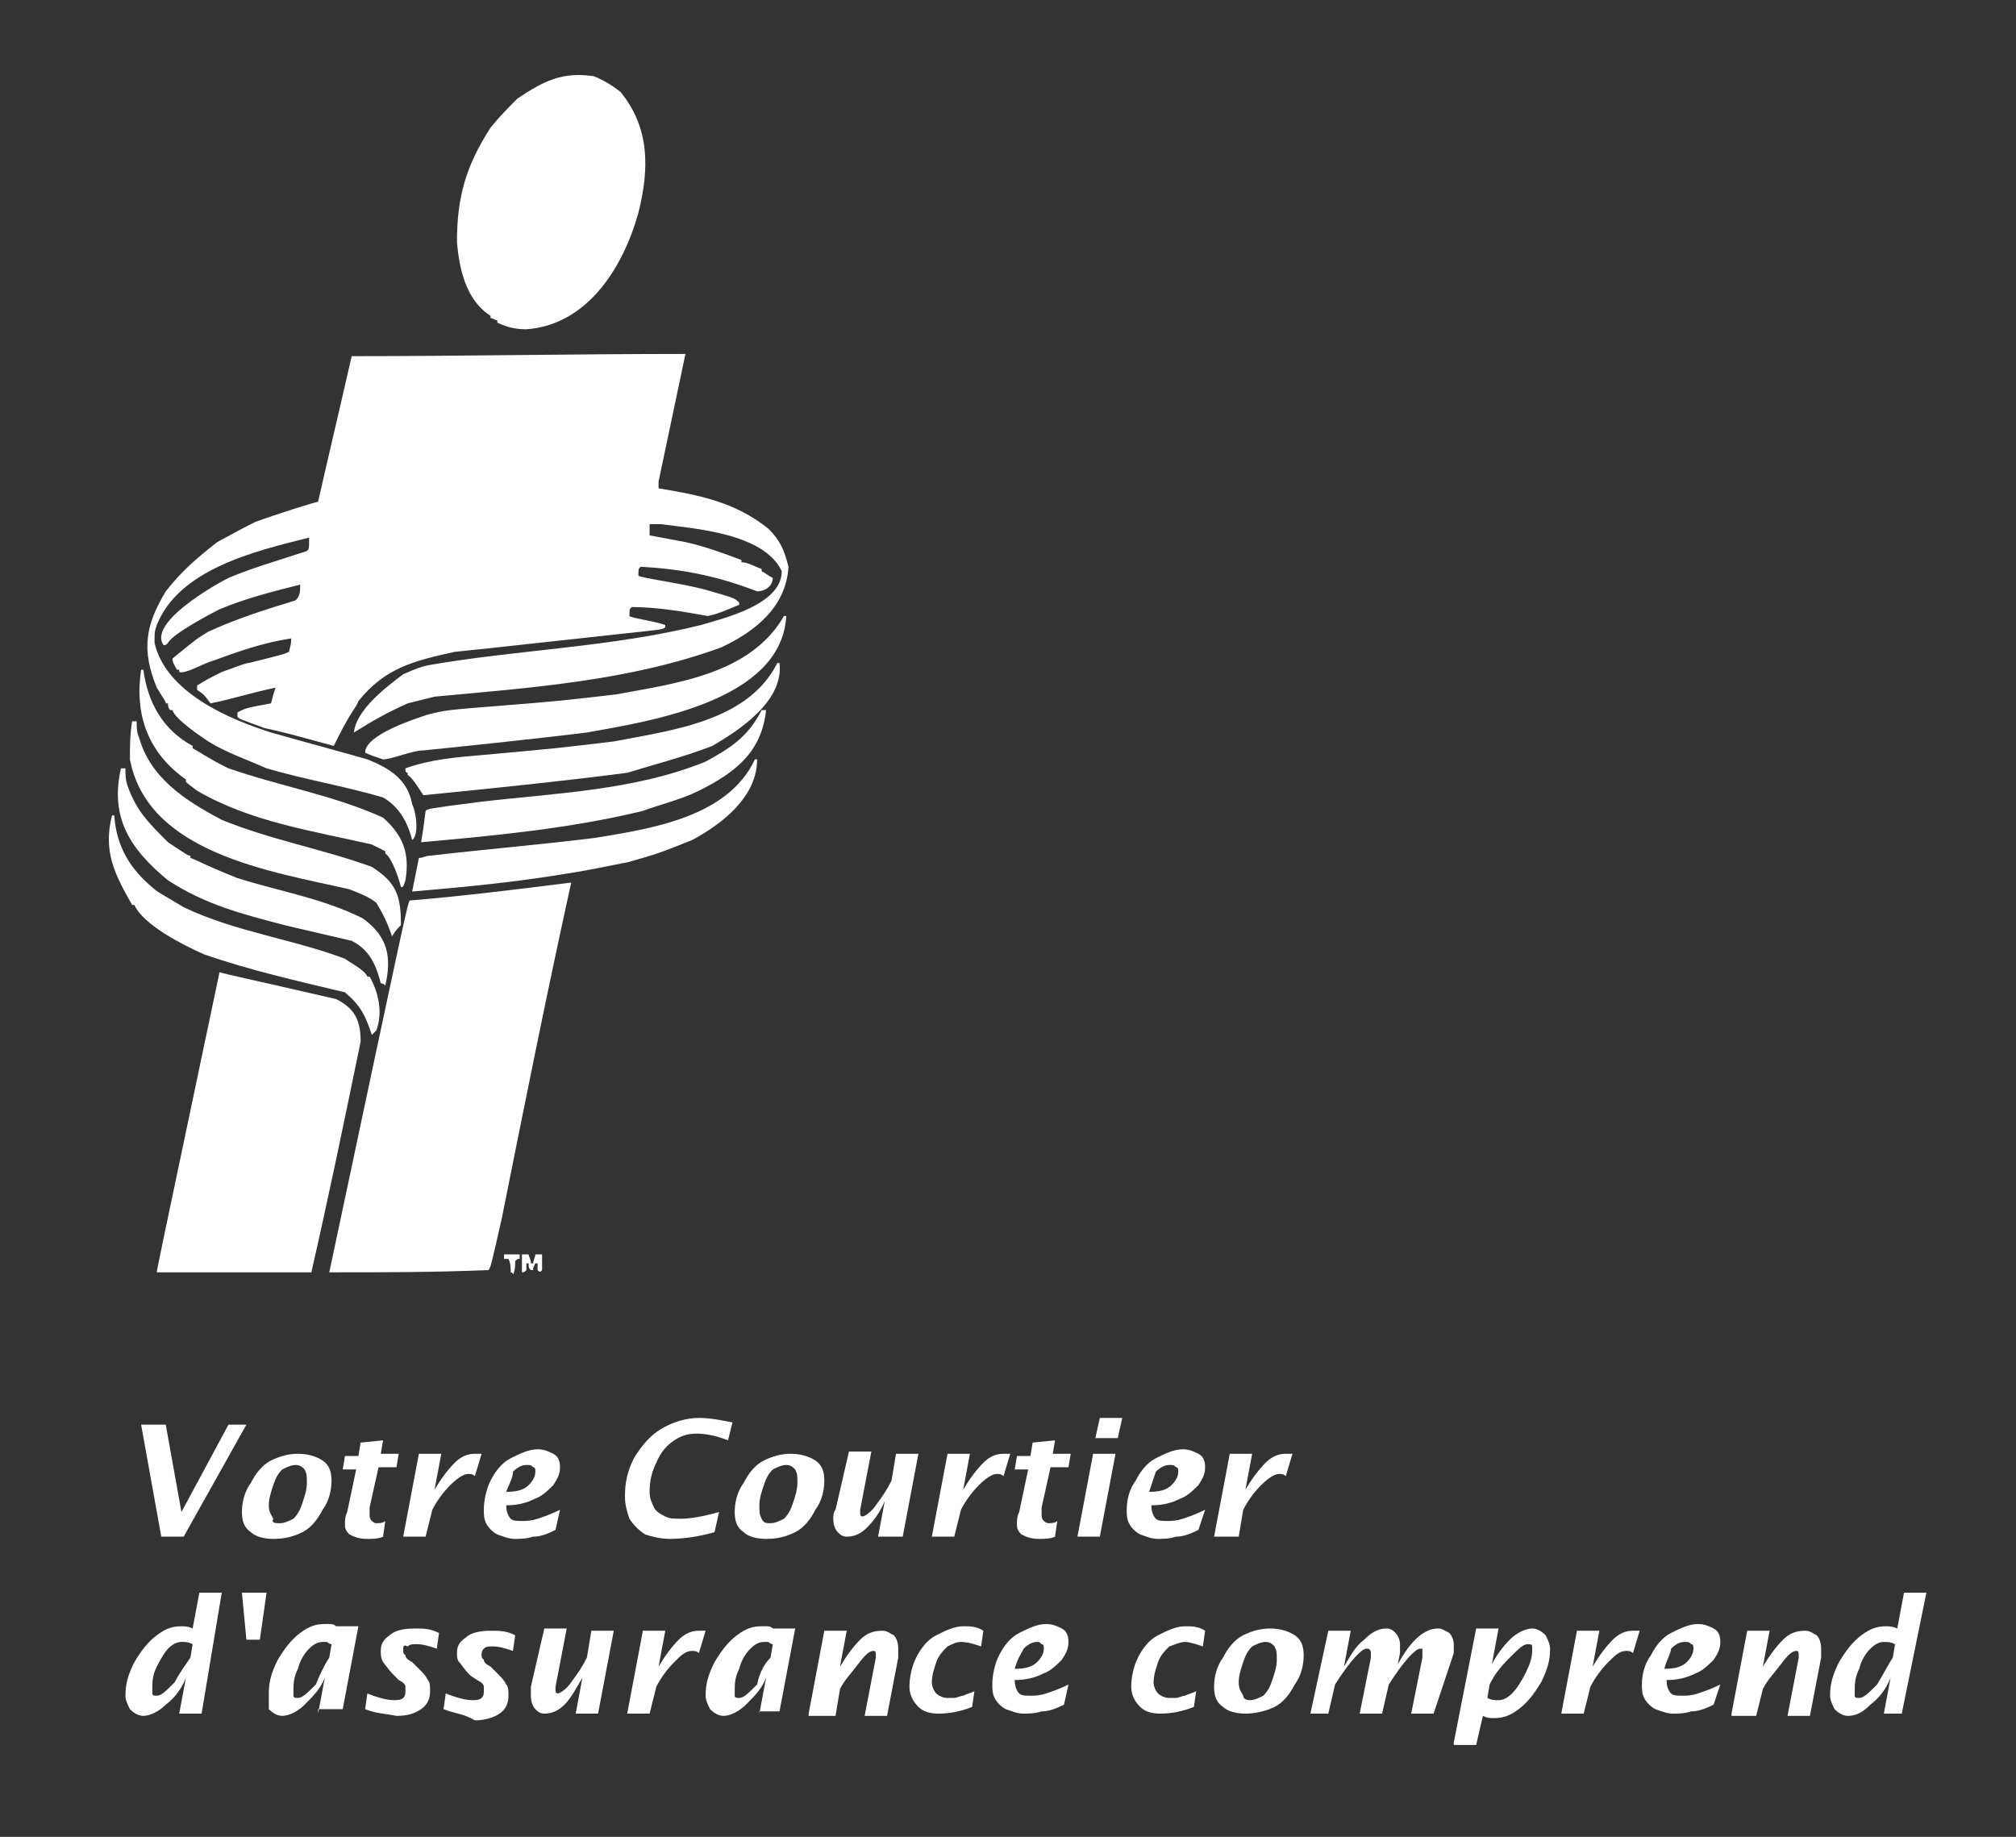 <?xml version="1.0" encoding="utf-8"?>
<!-- Generator: Adobe Illustrator 19.1.1, SVG Export Plug-In . SVG Version: 6.00 Build 0)  -->
<svg version="1.1" id="Layer_1" xmlns="http://www.w3.org/2000/svg" xmlns:xlink="http://www.w3.org/1999/xlink" x="0px" y="0px"
	 viewBox="0 0 90 82" style="enable-background:new 0 0 90 82;" xml:space="preserve">
<rect x="0" y="0" width="90" height="82" fill="#333333" stroke="none"/>
<style type="text/css">
	.st0{fill:#FFFFFF;}
</style>
<g>
	<g>
		<path class="st0" d="M7,56.8c0-0.1,0-0.1,2.8-13.4c0.3,0.1,1.3,0.3,5.2,1.2c0.8,0.4,1.1,0.9,1.1,1.9c-0.7,3.4-1.4,6.8-2.2,10.3
			C11.7,56.8,9.3,56.8,7,56.8z"/>
		<path class="st0" d="M14.7,56.8c3.5-16.5,3.5-16.5,3.6-16.6c2.4-0.2,4.8-0.5,7.2-0.8c-1.1,5-2.1,10-3.1,15
			c-0.5,2.2-0.5,2.2-0.6,2.3C19.4,56.8,17.1,56.8,14.7,56.8z"/>
		<path class="st0" d="M22.8,56.8c0-0.2,0-0.4-0.1-0.6c-0.1,0-0.1,0-0.2,0c0-0.1,0-0.1,0-0.2c0.2,0,0.4,0,0.7,0c0,0.1,0,0.1,0,0.2
			c-0.1,0-0.1,0-0.2,0.1c0,0.2,0,0.4-0.1,0.6C22.9,56.8,22.8,56.8,22.8,56.8z"/>
		<path class="st0" d="M23.3,56.8c0-0.3,0-0.5,0-0.8c0.1,0,0.2,0,0.3,0c0,0.1,0.1,0.2,0.1,0.4c0,0,0,0,0.1,0c0-0.1,0.1-0.3,0.1-0.4
			c0.1,0,0.2,0,0.3,0c0,0.2,0,0.5,0,0.7c-0.1,0.1-0.1,0.1-0.2,0c0-0.1,0-0.2,0-0.3c0,0-0.1,0-0.1,0c-0.1,0.2-0.1,0.2-0.1,0.3
			c0,0-0.1,0-0.1,0c-0.1-0.1-0.1-0.1-0.1-0.3c0,0,0,0-0.1,0c0,0.1,0,0.2,0,0.3C23.4,56.8,23.4,56.8,23.3,56.8z"/>
		<path class="st0" d="M16.6,46.2c-0.3-0.9-0.5-1.3-1.2-1.9c-2.1-0.5-4.3-1-6.3-1.7c-0.9-0.4-2.7-1.3-3.1-2.2c0,0-0.1,0-0.1,0
			c-0.8-1.4-1.3-2.4-0.9-4c0,0,0.1,0,0.1,0c0.1,1.4,0.7,2.4,1.8,3.3c0.1,0.1,0.3,0.2,1.3,0.8c2.3,1.1,4.8,1.4,7.2,2.3
			c0.1,0.1,0.9,0.5,1,0.8c0,0,0.1,0,0.1,0c0.4,0.7,0.6,1.6,0.3,2.4C16.7,46.1,16.6,46.2,16.6,46.2z"/>
		<path class="st0" d="M17,43.9c-0.2-0.8-0.5-1.5-1.3-1.9c-2.6-0.6-3-0.7-3-0.7c-1.9-0.5-3.5-0.9-5.2-2c-1.7-1.4-2.6-2.8-2.1-5
			c0.1,0,0.1,0,0.2,0c0,0.3,0,0.5,0.1,0.8c0.4,1.1,0.9,1.6,1.8,2.5c0.9,0.6,0.9,0.6,1,0.6c0,0,0,0,0,0.1c0.3,0.1,0.6,0.3,2.1,0.9
			c1.9,0.6,3.8,0.9,5.6,1.8c1.1,0.8,1.3,1.7,1,3C17.1,43.9,17.1,43.9,17,43.9z"/>
		<path class="st0" d="M17.5,41.8c-0.2-0.6-0.4-1-0.7-1.5c-0.4-0.3-0.7-0.4-1.2-0.6c-3.5-0.8-9-1.6-9.8-5.8c0-0.6,0-1.1,0.1-1.7
			c0,0,0.1,0,0.2,0c0,0.2,0,0.5,0.1,0.7c0.5,1.8,2,2.8,3.7,3.7c2.2,0.9,4.5,1.3,6.7,2.1c1.1,0.7,1.3,1.3,1.3,2.6
			C17.7,41.5,17.7,41.5,17.5,41.8C17.6,41.7,17.6,41.7,17.5,41.8z"/>
		<path class="st0" d="M18.4,39.8c0.1-0.5,0.2-1,0.3-1.5c0.2,0,0.3-0.1,0.5-0.1c2.6-0.3,5-0.5,7.4-0.8c2.4-0.4,5.9-0.9,7.1-3.5
			c0,0,0.1,0,0.1,0c0,1.7-1.6,2.9-2.9,3.6c-1.5,0.6-1.5,0.6-2.9,1c-0.1,0-1.4,0.3-2.7,0.5C22.9,39.4,20.7,39.6,18.4,39.8z"/>
		<path class="st0" d="M17.9,39.6c-0.1-0.4-0.4-1.3-0.7-1.5c0,0,0,0,0-0.1c-0.2-0.1-0.4-0.2-0.6-0.3c-2.6-0.6-5.4-1-7.8-2.4
			C8.4,35,8.4,35,8.3,34.9c0,0,0-0.1,0-0.1c-1.7-1.2-2.3-2.9-2-4.9c0,0,0.1,0,0.1,0c0.2,1.5,0.9,2.7,2.2,3.4c0,0,0,0.1,0,0.1
			c1,0.6,1,0.6,1.6,0.9c2.3,0.8,4.7,1.2,6.9,2.2c0.9,0.8,1.2,1.6,1,2.8C18,39.6,18,39.6,17.9,39.6z"/>
		<path class="st0" d="M18.8,37.6c0.1-0.6,0.1-0.6,0.2-1.4c0.1-0.1,0.1-0.1,2.4-0.4c3.4-0.4,6.9-0.5,10.1-1.8
			c1.1-0.6,1.9-1.1,2.5-2.3c0,0,0.1,0,0.2,0c-0.2,1.9-1.4,2.8-3,3.6c-0.8,0.4-1.7,0.6-2.5,0.9C25.4,37,22.1,37.3,18.8,37.6z"/>
		<path class="st0" d="M18.4,37.5c-0.2-0.8-0.6-1.5-1.3-1.9c-1.7-0.5-3.5-0.8-5.2-1.3c-0.9-0.4-1.8-0.7-2.6-1.2
			c-0.3-0.2-1.5-1-1.6-1.4c0,0,0,0-0.1,0c-0.1-0.1-0.1-0.2-0.1-0.3c0,0-0.1,0-0.1,0c0-0.1-0.1-0.2-0.4-0.7c-0.7-1.7-0.5-2.8,0.4-4.3
			c0.7-0.9,1.4-1.5,2.3-2.2c1.1-0.6,1.1-0.6,1.7-0.9c0.8-0.3,2.7-0.9,2.8-0.9c0.5-2.2,1-4.3,1.5-6.5c5,0,9.9-0.1,14.9-0.1
			c-0.4,1.9-0.8,3.8-1.2,5.7c0,0.1,0,0.2,0,0.3c1.8,0.3,3.4,0.6,4.9,1.8c0.5,0.5,0.7,0.9,0.9,1.7c-0.1,1.8-1.5,2.9-3,3.6
			c-4.1,1.5-8.5,1.8-12.8,2.2c-0.4,0.1-0.8,0.2-1.2,0.3c-0.9,0.4-1.6,0.8-2.4,1.3c0.1-1,1.4-2,2.2-2.6c0.7-0.3,0.7-0.3,1.1-0.4
			c4-0.7,8.2-0.8,12.2-1.8c1-0.3,3.6-0.9,3.6-2.4c-0.8-1.7-3.9-1.9-5.4-2.1c-0.1,0-0.3,0-0.5,0c0,0.1,0,0.1,0,0.5
			c0.5,0.1,1.1,0.2,1.6,0.3c0.9,0.2,1.7,0.5,2.5,0.8c0,0,0,0.1,0,0.1c0.3,0,0.6,0.2,0.9,0.3c0,0,0,0.1,0,0.1
			c0.2,0.1,0.3,0.2,0.5,0.3c0,0.4-0.4,0.6-0.7,0.6c-1.8-0.7-3.4-1-5.2-1.1c-0.1,0.1-0.1,0.1-0.1,0.4c0.1,0.1,1.7,0.3,2.9,0.6
			c1.4,0.4,1.4,0.4,1.6,0.6c0,0,0,0.1,0,0.1c-0.5,0.2-0.9,0.4-1.4,0.5c-1.1-0.2-2.3-0.4-3.4-0.4c-0.1,0.1-0.1,0.1-0.1,0.4
			c0.1,0.1,1,0.2,1.6,0.4c0,0,0,0.1,0,0.1c-0.1,0.1-0.1,0.1-2,0.3c-6.4,0.7-6.4,0.7-7.4,0.8c-1.8,0.4-3.1,0.7-4.3,2.2
			c-0.1,0.3-0.3,0.4-0.9,1.6c-0.1,0.2-0.1,0.2-0.2,0.4c-2.2-0.6-2.2-0.6-3.1-0.8c-1.1-0.4-1.1-0.4-1.2-0.5c0-0.1,0-0.1,0-0.2
			c0.4-0.2,0.4-0.2,1.5-0.4c0.1-0.4,0.1-0.4,0.2-0.7c-1,0.2-1.9,0.5-2.9,0.7C9.1,31,9.1,31,8.8,30.8c0-0.1,0-0.1,0-0.2
			c0.5-0.3,0.5-0.3,1.1-0.6c1.1-0.4,1.1-0.4,1.2-0.4c1.6-0.4,1.6-0.4,1.8-0.5c0.1-0.4,0.1-0.4,0.1-0.6c-1.3,0.2-2.4,0.6-3.5,1
			C9.1,29.6,8.3,30.1,8,30c0,0,0-0.1,0-0.1c0,0-0.1,0-0.1,0c-0.1-0.2-0.2-0.3-0.2-0.5c1.1-0.9,1.1-0.9,1.6-1.2
			c1.3-0.6,2.6-1,3.9-1.4c0.2-0.2,0.2-0.4,0.2-0.7c-1.2,0.3-2.4,0.6-3.6,1.1c-0.4,0.2-2.1,1.1-2.3,1.5c-0.1,0.1-0.1,0.1-0.2,0.1
			c-0.7-1,2.3-2.7,2.9-3c1.2-0.5,2.3-0.8,3.5-1.2c0.1-0.1,0.1-0.1,0.1-0.6c-2.4,0.6-5.8,1.4-6.8,3.9c-0.1,0.3-0.1,0.3-0.1,0.8
			c0.5,2.2,3.3,3.4,5.2,4c1.4,0.4,2.9,0.8,4.3,1.2c1,0.4,1.8,0.9,2,2C18.6,36.3,18.7,37.3,18.4,37.5z"/>
		<path class="st0" d="M18.9,35.5c-0.2-0.3-0.5-0.8-0.7-0.9c0,0,0-0.1,0-0.1c0,0-0.1,0-0.1-0.1c0,0,0-0.1,0-0.1
			c1.1-0.4,2.3-0.5,3.5-0.6c3.3-0.3,3.3-0.3,5.8-0.6c2.6-0.5,6-0.9,7.3-3.5c0,0,0.1,0,0.1,0c0.2,1.7-1.8,3-3,3.7
			c-1.3,0.5-2.5,0.8-3.8,1.2C24.9,34.9,21.9,35.2,18.9,35.5z"/>
		<path class="st0" d="M17.1,33.9c-0.3-0.1-0.6-0.2-0.8-0.3c0-0.8,2.2-1.5,2.8-1.7c0.8-0.2,0.8-0.2,3.3-0.4c2.5-0.2,2.5-0.2,5.1-0.5
			c2.7-0.5,6-0.9,7.5-3.5c0,0,0.1,0,0.1,0c-0.2,3.8-6.1,4.7-8.9,5.2c-2.4,0.3-6.3,0.7-7.3,0.8C18.4,33.5,17.5,33.9,17.1,33.9z"/>
		<path class="st0" d="M23.5,14.7c-0.5,0-0.9-0.1-1.3-0.3c0,0,0,0,0-0.1c-0.1,0-0.2-0.1-0.3-0.1c0,0,0,0,0-0.1
			c-1.1-0.7-1.4-2.1-1.5-3.3c0-2,0.4-3.4,1.5-5.1c0.4-0.5,0.8-0.9,1.2-1.3c1.2-0.8,2-1.2,3.4-1c0.5,0.2,0.8,0.4,1.2,0.7
			c1.3,1.6,1.3,3.4,0.8,5.4C27.8,12,26.2,14.5,23.5,14.7z"/>
	</g>
	<path class="st0" d="M7.2,68.6l-0.9-5h1.1l0.7,3.9l2.1-3.9h0.8l-2.8,5H7.2z"/>
	<path class="st0" d="M12.2,68.7c-0.4,0-0.8-0.1-1-0.3c-0.3-0.2-0.4-0.5-0.4-0.9c0-0.4,0.1-0.9,0.4-1.3c0.2-0.4,0.5-0.8,0.9-1
		c0.4-0.2,0.8-0.3,1.2-0.3c0.4,0,0.8,0.1,1.1,0.3c0.3,0.2,0.4,0.5,0.4,0.9c0,0.4-0.1,0.9-0.4,1.3c-0.2,0.4-0.5,0.8-0.9,1
		C13.1,68.6,12.7,68.7,12.2,68.7z M12.5,68c0.2,0,0.4-0.1,0.6-0.2c0.2-0.2,0.3-0.4,0.4-0.7c0.1-0.3,0.2-0.6,0.2-0.9
		c0-0.3,0-0.4-0.1-0.6c-0.1-0.1-0.2-0.2-0.4-0.2c-0.2,0-0.4,0.1-0.6,0.2c-0.2,0.2-0.3,0.4-0.4,0.7c-0.1,0.3-0.2,0.6-0.2,0.9
		c0,0.3,0.1,0.4,0.2,0.6C12.1,68,12.3,68,12.5,68z"/>
	<path class="st0" d="M17.1,68.6c-0.2,0.1-0.5,0.1-0.7,0.1c-0.4,0-0.6-0.1-0.8-0.2c-0.2-0.2-0.2-0.3-0.2-0.5c0-0.1,0-0.3,0.1-0.5
		l0.4-1.9h-0.6l0.1-0.6h0.6l0.1-0.6l1-0.1L17,64.9h0.8l-0.1,0.6h-0.8l-0.4,1.8c0,0.1,0,0.3,0,0.3c0,0.1,0,0.2,0.1,0.3
		c0.1,0.1,0.2,0.1,0.2,0.1c0.1,0,0.3,0,0.4-0.1L17.1,68.6z"/>
	<path class="st0" d="M18,68.6l0.7-3.7h1l-0.3,1.6c0.3-0.5,0.6-0.9,0.9-1.2c0.3-0.3,0.6-0.4,0.9-0.4c0.1,0,0.2,0,0.3,0l-0.3,1
		c-0.1-0.1-0.2-0.1-0.3-0.1c-0.2,0-0.5,0.2-0.8,0.5c-0.3,0.3-0.6,0.7-0.8,1.1L19,68.6H18z"/>
	<path class="st0" d="M24.8,68.3c-0.4,0.2-0.7,0.3-1,0.3c-0.3,0.1-0.6,0.1-0.8,0.1c-0.3,0-0.5-0.1-0.8-0.2c-0.2-0.1-0.4-0.3-0.5-0.5
		c-0.1-0.2-0.1-0.4-0.1-0.6c0-0.4,0.1-0.9,0.3-1.3c0.2-0.4,0.5-0.8,0.9-1c0.4-0.2,0.8-0.4,1.2-0.4c0.3,0,0.5,0.1,0.7,0.2
		c0.2,0.1,0.3,0.3,0.3,0.6c0,0.3-0.1,0.5-0.3,0.8c-0.2,0.2-0.5,0.5-0.8,0.6c-0.4,0.2-0.8,0.3-1.3,0.3c0,0.3,0.1,0.5,0.2,0.6
		c0.1,0.1,0.3,0.1,0.5,0.1c0.2,0,0.4,0,0.7-0.1c0.3-0.1,0.6-0.2,1-0.4L24.8,68.3z M22.6,66.6c0.5,0,0.8-0.1,1-0.3
		c0.2-0.2,0.3-0.4,0.3-0.6c0-0.1,0-0.2-0.1-0.2c-0.1-0.1-0.1-0.1-0.3-0.1c-0.2,0-0.4,0.1-0.6,0.3C22.9,66,22.7,66.3,22.6,66.6z"/>
	<path class="st0" d="M31.9,68.4c-0.7,0.2-1.4,0.3-2,0.3c-0.4,0-0.8-0.1-1.1-0.2c-0.3-0.2-0.5-0.4-0.7-0.7c-0.1-0.3-0.2-0.6-0.2-1
		c0-0.6,0.1-1.1,0.4-1.7c0.3-0.5,0.7-1,1.2-1.3c0.5-0.3,1.1-0.5,1.7-0.5c0.5,0,1,0.1,1.5,0.2l-0.2,0.8c-0.5-0.2-1-0.3-1.4-0.3
		c-0.4,0-0.7,0.1-1,0.3c-0.3,0.2-0.6,0.5-0.8,1c-0.2,0.4-0.3,0.8-0.3,1.3c0,0.3,0.1,0.5,0.2,0.7c0.1,0.2,0.3,0.3,0.5,0.4
		c0.2,0.1,0.4,0.1,0.7,0.1c0.4,0,1-0.1,1.7-0.3L31.9,68.4z"/>
	<path class="st0" d="M34.2,68.7c-0.4,0-0.8-0.1-1-0.3c-0.3-0.2-0.4-0.5-0.4-0.9c0-0.4,0.1-0.9,0.4-1.3c0.2-0.4,0.5-0.8,0.9-1
		c0.4-0.2,0.8-0.3,1.2-0.3c0.4,0,0.8,0.1,1.1,0.3c0.3,0.2,0.4,0.5,0.4,0.9c0,0.4-0.1,0.9-0.4,1.3c-0.2,0.4-0.5,0.8-0.9,1
		C35.1,68.6,34.7,68.7,34.2,68.7z M34.4,68c0.2,0,0.4-0.1,0.6-0.2c0.2-0.2,0.3-0.4,0.4-0.7c0.1-0.3,0.2-0.6,0.2-0.9
		c0-0.3,0-0.4-0.1-0.6c-0.1-0.1-0.2-0.2-0.4-0.2c-0.2,0-0.4,0.1-0.6,0.2c-0.2,0.2-0.3,0.4-0.4,0.7c-0.1,0.3-0.2,0.6-0.2,0.9
		c0,0.3,0,0.4,0.1,0.6C34.1,68,34.2,68,34.4,68z"/>
	<path class="st0" d="M39.2,68.6l0.3-1.6c-0.2,0.5-0.5,0.9-0.8,1.2c-0.3,0.3-0.6,0.4-0.9,0.4c-0.2,0-0.3-0.1-0.4-0.2
		c-0.1-0.1-0.2-0.3-0.2-0.6c0-0.1,0-0.3,0.1-0.4l0.6-2.6h1l-0.5,2.6c0,0,0,0.1,0,0.1c0,0.1,0,0.2,0.1,0.2c0.1,0,0.4-0.2,0.6-0.5
		c0.3-0.4,0.5-0.7,0.7-1.1l0.2-1.2h1l-0.7,3.7H39.2z"/>
	<path class="st0" d="M41.6,68.6l0.7-3.7h1l-0.3,1.6c0.3-0.5,0.6-0.9,0.9-1.2c0.3-0.3,0.6-0.4,0.9-0.4c0.1,0,0.2,0,0.3,0l-0.3,1
		c-0.1-0.1-0.2-0.1-0.3-0.1c-0.2,0-0.5,0.2-0.8,0.5c-0.3,0.3-0.6,0.7-0.8,1.1l-0.3,1.2H41.6z"/>
	<path class="st0" d="M47.1,68.6c-0.2,0.1-0.5,0.1-0.7,0.1c-0.4,0-0.6-0.1-0.8-0.2c-0.2-0.2-0.2-0.3-0.2-0.5c0-0.1,0-0.3,0.1-0.5
		l0.4-1.9h-0.6l0.1-0.6H46l0.1-0.6l1-0.1L47,64.9h0.8l-0.1,0.6h-0.8l-0.4,1.8c0,0.1,0,0.3,0,0.3c0,0.1,0,0.2,0.1,0.3
		c0.1,0.1,0.2,0.1,0.2,0.1c0.1,0,0.3,0,0.4-0.1L47.1,68.6z"/>
	<path class="st0" d="M48.1,68.6l0.7-3.7h1l-0.7,3.7H48.1z M48.9,64.2l0.2-0.9h1l-0.2,0.9H48.9z"/>
	<path class="st0" d="M53.5,68.3c-0.4,0.2-0.7,0.3-1,0.3c-0.3,0.1-0.6,0.1-0.8,0.1c-0.3,0-0.5-0.1-0.8-0.2c-0.2-0.1-0.4-0.3-0.5-0.5
		c-0.1-0.2-0.1-0.4-0.1-0.6c0-0.4,0.1-0.9,0.4-1.3c0.2-0.4,0.5-0.8,0.9-1c0.4-0.2,0.8-0.4,1.2-0.4c0.3,0,0.5,0.1,0.7,0.2
		c0.2,0.1,0.3,0.3,0.3,0.6c0,0.3-0.1,0.5-0.3,0.8c-0.2,0.2-0.5,0.5-0.8,0.6c-0.4,0.2-0.8,0.3-1.3,0.3c0,0.3,0.1,0.5,0.2,0.6
		c0.1,0.1,0.3,0.1,0.5,0.1c0.2,0,0.4,0,0.7-0.1c0.3-0.1,0.6-0.2,1-0.4L53.5,68.3z M51.3,66.6c0.5,0,0.8-0.1,1-0.3
		c0.2-0.2,0.3-0.4,0.3-0.6c0-0.1,0-0.2-0.1-0.2c-0.1-0.1-0.1-0.1-0.3-0.1c-0.2,0-0.4,0.1-0.6,0.3C51.5,66,51.4,66.3,51.3,66.6z"/>
	<path class="st0" d="M54.2,68.6l0.7-3.7h1l-0.3,1.6c0.3-0.5,0.6-0.9,0.9-1.2c0.3-0.3,0.6-0.4,0.9-0.4c0.1,0,0.2,0,0.3,0l-0.3,1
		c-0.1-0.1-0.2-0.1-0.3-0.1c-0.2,0-0.5,0.2-0.8,0.5c-0.3,0.3-0.6,0.7-0.8,1.1l-0.2,1.2H54.2z"/>
	<path class="st0" d="M8,76.5l0.3-1.6c-0.2,0.5-0.5,0.9-0.9,1.2c-0.3,0.3-0.7,0.5-1,0.5c-0.2,0-0.4-0.1-0.6-0.3
		c-0.1-0.2-0.2-0.4-0.2-0.6c0-0.5,0.1-0.9,0.4-1.5c0.3-0.5,0.6-0.9,1-1.2c0.4-0.3,0.7-0.4,1.1-0.4c0.1,0,0.3,0,0.5,0.1l0.3-1.6h1
		L9,76.5H8z M8.5,74l0.1-0.6c-0.2-0.1-0.3-0.1-0.5-0.1c-0.2,0-0.4,0.1-0.6,0.3C7.4,73.7,7.2,74,7,74.4c-0.2,0.4-0.2,0.7-0.2,1
		c0,0.1,0,0.1,0,0.2c0,0.1,0.1,0.1,0.2,0.1c0.2,0,0.4-0.2,0.8-0.6C8,74.7,8.3,74.3,8.5,74z"/>
	<path class="st0" d="M11,73.2l-0.2-2.1h1.1l-0.3,2.1H11z"/>
	<path class="st0" d="M14.2,76.5l0.3-1.6c-0.2,0.5-0.5,0.8-0.9,1.2c-0.3,0.3-0.7,0.5-1,0.5c-0.2,0-0.4-0.1-0.6-0.3
		C12,76,12,75.8,12,75.6c0-0.5,0.1-0.9,0.4-1.5c0.3-0.5,0.6-0.9,1-1.2c0.4-0.3,0.7-0.4,1.1-0.4c0.1,0,0.2,0,0.2,0
		c0.1,0,0.2,0,0.3,0.1h1l-0.7,3.7H14.2z M14.7,74l0.1-0.6c-0.1,0-0.2-0.1-0.2-0.1c-0.1,0-0.2,0-0.2,0c-0.2,0-0.4,0.1-0.6,0.3
		c-0.2,0.2-0.4,0.5-0.5,0.9c-0.2,0.4-0.2,0.7-0.2,1c0,0.1,0,0.1,0,0.2c0,0.1,0.1,0.1,0.2,0.1c0.2,0,0.4-0.2,0.8-0.6
		C14.3,74.7,14.5,74.3,14.7,74z"/>
	<path class="st0" d="M16.3,76.3l0.1-0.7c0.5,0.2,0.9,0.3,1.2,0.3c0.1,0,0.3,0,0.4-0.1c0.1-0.1,0.1-0.2,0.1-0.3c0-0.1,0-0.1,0-0.2
		c0-0.1-0.1-0.2-0.3-0.3l-0.2-0.2c-0.3-0.3-0.4-0.5-0.5-0.6C17,74,17,73.9,17,73.7c0-0.3,0.1-0.5,0.4-0.7c0.2-0.2,0.6-0.3,1.1-0.3
		c0.4,0,0.7,0,1.1,0.2l-0.1,0.7c-0.3-0.1-0.6-0.2-0.9-0.2c-0.2,0-0.3,0-0.4,0.1C18,73.4,18,73.5,18,73.7c0,0.1,0,0.1,0.1,0.2
		c0,0.1,0.1,0.2,0.3,0.3l0.3,0.3c0.2,0.2,0.3,0.3,0.4,0.5c0.1,0.1,0.1,0.3,0.1,0.5c0,0.3-0.1,0.6-0.4,0.8c-0.3,0.2-0.6,0.3-1.1,0.3
		C17.2,76.5,16.8,76.5,16.3,76.3z"/>
	<path class="st0" d="M19.8,76.3l0.1-0.7c0.5,0.2,0.9,0.3,1.2,0.3c0.1,0,0.3,0,0.4-0.1c0.1-0.1,0.1-0.2,0.1-0.3c0-0.1,0-0.1,0-0.2
		c0-0.1-0.1-0.2-0.3-0.3l-0.3-0.2c-0.3-0.3-0.4-0.5-0.5-0.6c-0.1-0.1-0.1-0.3-0.1-0.4c0-0.3,0.1-0.5,0.4-0.7
		c0.2-0.2,0.6-0.3,1.1-0.3c0.4,0,0.7,0,1.1,0.2l-0.1,0.7c-0.3-0.1-0.6-0.2-0.9-0.2c-0.2,0-0.3,0-0.4,0.1c-0.1,0.1-0.1,0.2-0.1,0.3
		c0,0.1,0,0.1,0.1,0.2c0,0.1,0.1,0.2,0.3,0.3l0.3,0.3c0.2,0.2,0.3,0.3,0.4,0.5c0.1,0.1,0.1,0.3,0.1,0.5c0,0.3-0.1,0.6-0.4,0.8
		c-0.3,0.2-0.7,0.3-1.1,0.3C20.7,76.5,20.3,76.5,19.8,76.3z"/>
	<path class="st0" d="M25.7,76.5l0.3-1.6c-0.3,0.5-0.5,0.9-0.8,1.2c-0.3,0.3-0.6,0.4-0.9,0.4c-0.2,0-0.3-0.1-0.4-0.2
		c-0.1-0.1-0.2-0.3-0.2-0.6c0-0.1,0-0.3,0-0.4l0.6-2.6h1l-0.5,2.6c0,0,0,0.1,0,0.1c0,0.1,0,0.2,0.1,0.2c0.1,0,0.4-0.2,0.6-0.5
		c0.3-0.4,0.5-0.7,0.7-1.1l0.2-1.2h1l-0.7,3.7H25.7z"/>
	<path class="st0" d="M28,76.5l0.7-3.7h1l-0.3,1.6c0.3-0.5,0.6-0.9,0.9-1.2c0.3-0.3,0.6-0.4,0.9-0.4c0.1,0,0.2,0,0.3,0l-0.3,1
		c-0.1-0.1-0.2-0.1-0.3-0.1c-0.3,0-0.5,0.2-0.8,0.5c-0.3,0.3-0.6,0.7-0.8,1.1l-0.3,1.2H28z"/>
	<path class="st0" d="M33.9,76.5l0.3-1.6c-0.2,0.5-0.5,0.8-0.9,1.2c-0.3,0.3-0.7,0.5-1,0.5c-0.2,0-0.4-0.1-0.6-0.3
		c-0.1-0.2-0.2-0.4-0.2-0.6c0-0.5,0.1-0.9,0.4-1.5c0.3-0.5,0.6-0.9,1-1.2c0.4-0.3,0.7-0.4,1.1-0.4c0.1,0,0.2,0,0.2,0
		c0.1,0,0.2,0,0.3,0.1h1l-0.7,3.7H33.9z M34.4,74l0.1-0.6c-0.1,0-0.2-0.1-0.2-0.1c-0.1,0-0.2,0-0.2,0c-0.2,0-0.4,0.1-0.6,0.3
		c-0.2,0.2-0.4,0.5-0.5,0.9c-0.2,0.4-0.2,0.7-0.2,1c0,0.1,0,0.1,0,0.2c0,0.1,0.1,0.1,0.2,0.1c0.2,0,0.4-0.2,0.8-0.6
		C33.9,74.7,34.1,74.3,34.4,74z"/>
	<path class="st0" d="M36.1,76.5l0.7-3.7h1l-0.3,1.6c0.3-0.5,0.6-0.9,0.9-1.2c0.3-0.3,0.6-0.4,1-0.4c0.2,0,0.3,0.1,0.5,0.2
		c0.1,0.1,0.2,0.3,0.2,0.6c0,0.1,0,0.3,0,0.4l-0.5,2.6h-1l0.5-2.6c0,0,0-0.1,0-0.1c0-0.1,0-0.2-0.1-0.2c-0.2,0-0.4,0.2-0.7,0.6
		c-0.3,0.4-0.6,0.7-0.8,1.1l-0.2,1.2H36.1z"/>
	<path class="st0" d="M43.4,76.2c-0.5,0.2-1,0.3-1.5,0.3c-0.4,0-0.7-0.1-0.9-0.3c-0.2-0.2-0.4-0.5-0.4-0.9c0-0.4,0.1-0.9,0.3-1.3
		c0.2-0.4,0.5-0.8,0.9-1c0.4-0.2,0.8-0.4,1.2-0.4c0.3,0,0.6,0,0.9,0.2l-0.1,0.7c-0.3-0.1-0.6-0.2-0.9-0.2c-0.2,0-0.4,0.1-0.6,0.2
		c-0.2,0.2-0.4,0.4-0.5,0.7c-0.1,0.3-0.2,0.6-0.2,0.9c0,0.2,0.1,0.4,0.2,0.5c0.1,0.1,0.3,0.2,0.5,0.2c0.1,0,0.2,0,0.3,0
		c0.1,0,0.3-0.1,0.4-0.1c0.2-0.1,0.3-0.1,0.5-0.2L43.4,76.2z"/>
	<path class="st0" d="M47.5,76.1c-0.4,0.2-0.7,0.3-1,0.3c-0.3,0.1-0.6,0.1-0.8,0.1c-0.3,0-0.5-0.1-0.8-0.2c-0.2-0.1-0.4-0.3-0.5-0.5
		c-0.1-0.2-0.1-0.4-0.1-0.6c0-0.4,0.1-0.9,0.3-1.3c0.2-0.4,0.5-0.8,0.9-1c0.4-0.2,0.8-0.4,1.2-0.4c0.3,0,0.5,0.1,0.7,0.2
		c0.2,0.1,0.3,0.3,0.3,0.6c0,0.3-0.1,0.5-0.3,0.8c-0.2,0.2-0.5,0.5-0.8,0.6c-0.4,0.2-0.8,0.3-1.3,0.3c0,0.3,0.1,0.5,0.2,0.6
		c0.1,0.1,0.3,0.1,0.5,0.1c0.2,0,0.4,0,0.7-0.1c0.3-0.1,0.6-0.2,1-0.4L47.5,76.1z M45.3,74.5c0.5,0,0.8-0.1,1-0.3
		c0.2-0.2,0.3-0.4,0.3-0.6c0-0.1,0-0.2-0.1-0.2c-0.1-0.1-0.1-0.1-0.2-0.1c-0.2,0-0.4,0.1-0.6,0.3C45.6,73.8,45.4,74.1,45.3,74.5z"/>
	<path class="st0" d="M53.3,76.2c-0.5,0.2-1,0.3-1.5,0.3c-0.4,0-0.7-0.1-0.9-0.3c-0.2-0.2-0.4-0.5-0.4-0.9c0-0.4,0.1-0.9,0.3-1.3
		c0.2-0.4,0.5-0.8,0.9-1c0.4-0.2,0.8-0.4,1.2-0.4c0.3,0,0.6,0,0.9,0.2l-0.1,0.7c-0.3-0.1-0.6-0.2-0.8-0.2c-0.2,0-0.4,0.1-0.7,0.2
		c-0.2,0.2-0.4,0.4-0.5,0.7c-0.1,0.3-0.2,0.6-0.2,0.9c0,0.2,0.1,0.4,0.2,0.5c0.1,0.1,0.3,0.2,0.5,0.2c0.1,0,0.2,0,0.3,0
		c0.1,0,0.3-0.1,0.4-0.1c0.2-0.1,0.3-0.1,0.5-0.2L53.3,76.2z"/>
	<path class="st0" d="M55.6,76.5c-0.4,0-0.8-0.1-1-0.3c-0.3-0.2-0.4-0.5-0.4-0.9c0-0.4,0.1-0.9,0.4-1.3c0.2-0.4,0.5-0.8,0.9-1
		c0.4-0.2,0.8-0.3,1.2-0.3c0.4,0,0.8,0.1,1.1,0.3c0.3,0.2,0.4,0.5,0.4,0.9c0,0.4-0.1,0.9-0.4,1.3c-0.2,0.4-0.5,0.8-0.9,1
		C56.5,76.4,56,76.5,55.6,76.5z M55.8,75.9c0.2,0,0.4-0.1,0.6-0.2c0.2-0.2,0.3-0.4,0.4-0.7c0.1-0.3,0.2-0.6,0.2-0.9
		c0-0.3,0-0.4-0.1-0.6c-0.1-0.1-0.2-0.2-0.4-0.2c-0.2,0-0.4,0.1-0.6,0.2c-0.2,0.2-0.3,0.4-0.4,0.7c-0.1,0.3-0.2,0.6-0.2,0.9
		c0,0.3,0.1,0.4,0.2,0.6C55.5,75.8,55.6,75.9,55.8,75.9z"/>
	<path class="st0" d="M58.5,76.5l0.8-3.7h1l-0.3,1.6c0.3-0.5,0.5-0.9,0.9-1.2c0.3-0.3,0.6-0.5,1-0.5c0.2,0,0.3,0.1,0.4,0.2
		c0.1,0.1,0.2,0.3,0.2,0.5c0,0.1,0,0.3,0,0.4l-0.1,0.5c0.6-1.1,1.2-1.6,1.8-1.6c0.2,0,0.3,0.1,0.5,0.2c0.1,0.1,0.2,0.3,0.2,0.5
		c0,0.1,0,0.2,0,0.4L64,76.5h-1l0.5-2.5c0-0.1,0-0.1,0-0.2c0-0.1,0-0.1,0-0.2c0,0-0.1,0-0.1,0c-0.2,0-0.7,0.5-1.4,1.6l-0.3,1.3h-1
		l0.5-2.5c0-0.1,0-0.1,0-0.2c0-0.1,0-0.1-0.1-0.2c0,0-0.1,0-0.1,0c-0.2,0-0.7,0.5-1.4,1.6l-0.3,1.3H58.5z"/>
	<path class="st0" d="M64.9,77.8l1-5.1h1l-0.3,1.6c0.2-0.4,0.5-0.8,0.8-1.1c0.3-0.3,0.7-0.5,1-0.5c0.2,0,0.4,0.1,0.6,0.3
		c0.1,0.2,0.2,0.4,0.2,0.6c0,0.5-0.1,0.9-0.4,1.5c-0.3,0.5-0.6,0.9-1,1.2c-0.4,0.3-0.7,0.4-1.1,0.4c-0.2,0-0.3,0-0.5-0.1l-0.3,1.3
		H64.9z M66.5,75.2l-0.1,0.6c0.2,0.1,0.3,0.1,0.5,0.1c0.2,0,0.4-0.1,0.6-0.3c0.2-0.2,0.4-0.5,0.6-0.9c0.2-0.4,0.3-0.7,0.3-1
		c0-0.1,0-0.1,0-0.2c0-0.1-0.1-0.1-0.2-0.1c-0.2,0-0.4,0.2-0.8,0.6C66.9,74.5,66.7,74.8,66.5,75.2z"/>
	<path class="st0" d="M69.7,76.5l0.7-3.7h1l-0.3,1.6c0.3-0.5,0.6-0.9,0.9-1.2c0.3-0.3,0.6-0.4,0.9-0.4c0.1,0,0.2,0,0.3,0l-0.3,1
		c-0.1-0.1-0.2-0.1-0.3-0.1c-0.3,0-0.5,0.2-0.8,0.5c-0.3,0.3-0.6,0.7-0.8,1.1l-0.3,1.2H69.7z"/>
	<path class="st0" d="M76.5,76.1c-0.4,0.2-0.7,0.3-1,0.3c-0.3,0.1-0.6,0.1-0.8,0.1c-0.3,0-0.5-0.1-0.8-0.2c-0.2-0.1-0.4-0.3-0.5-0.5
		c-0.1-0.2-0.1-0.4-0.1-0.6c0-0.4,0.1-0.9,0.4-1.3c0.2-0.4,0.5-0.8,0.9-1c0.4-0.2,0.8-0.4,1.2-0.4c0.3,0,0.5,0.1,0.7,0.2
		c0.2,0.1,0.3,0.3,0.3,0.6c0,0.3-0.1,0.5-0.3,0.8c-0.2,0.2-0.5,0.5-0.8,0.6c-0.4,0.2-0.8,0.3-1.3,0.3c0,0.3,0.1,0.5,0.2,0.6
		c0.1,0.1,0.3,0.1,0.5,0.1c0.2,0,0.4,0,0.7-0.1c0.3-0.1,0.6-0.2,1-0.4L76.5,76.1z M74.3,74.5c0.5,0,0.8-0.1,1-0.3
		c0.2-0.2,0.3-0.4,0.3-0.6c0-0.1,0-0.2-0.1-0.2c-0.1-0.1-0.1-0.1-0.3-0.1c-0.2,0-0.4,0.1-0.6,0.3C74.6,73.8,74.4,74.1,74.3,74.5z"/>
	<path class="st0" d="M77.3,76.5l0.7-3.7h1l-0.3,1.6c0.3-0.5,0.6-0.9,0.9-1.2c0.3-0.3,0.6-0.4,1-0.4c0.2,0,0.3,0.1,0.5,0.2
		c0.1,0.1,0.2,0.3,0.2,0.6c0,0.1,0,0.3,0,0.4l-0.5,2.6h-1l0.5-2.6c0,0,0-0.1,0-0.1c0-0.1,0-0.2-0.1-0.2c-0.2,0-0.4,0.2-0.7,0.6
		c-0.3,0.4-0.6,0.7-0.8,1.1l-0.3,1.2H77.3z"/>
	<path class="st0" d="M84.1,76.5l0.3-1.6c-0.2,0.5-0.5,0.9-0.9,1.2c-0.3,0.3-0.6,0.5-1,0.5c-0.2,0-0.4-0.1-0.6-0.3
		c-0.1-0.2-0.2-0.4-0.2-0.6c0-0.5,0.1-0.9,0.4-1.5c0.3-0.5,0.6-0.9,1-1.2c0.4-0.3,0.7-0.4,1.1-0.4c0.1,0,0.3,0,0.5,0.1l0.3-1.6h1
		l-1.1,5.4H84.1z M84.5,74l0.1-0.6c-0.2-0.1-0.3-0.1-0.5-0.1c-0.2,0-0.4,0.1-0.6,0.3c-0.2,0.2-0.4,0.5-0.5,0.9
		c-0.2,0.4-0.2,0.7-0.2,1c0,0.1,0,0.1,0,0.2c0,0.1,0.1,0.1,0.2,0.1c0.2,0,0.4-0.2,0.8-0.6C84.1,74.7,84.3,74.3,84.5,74z"/>
</g>
</svg>
